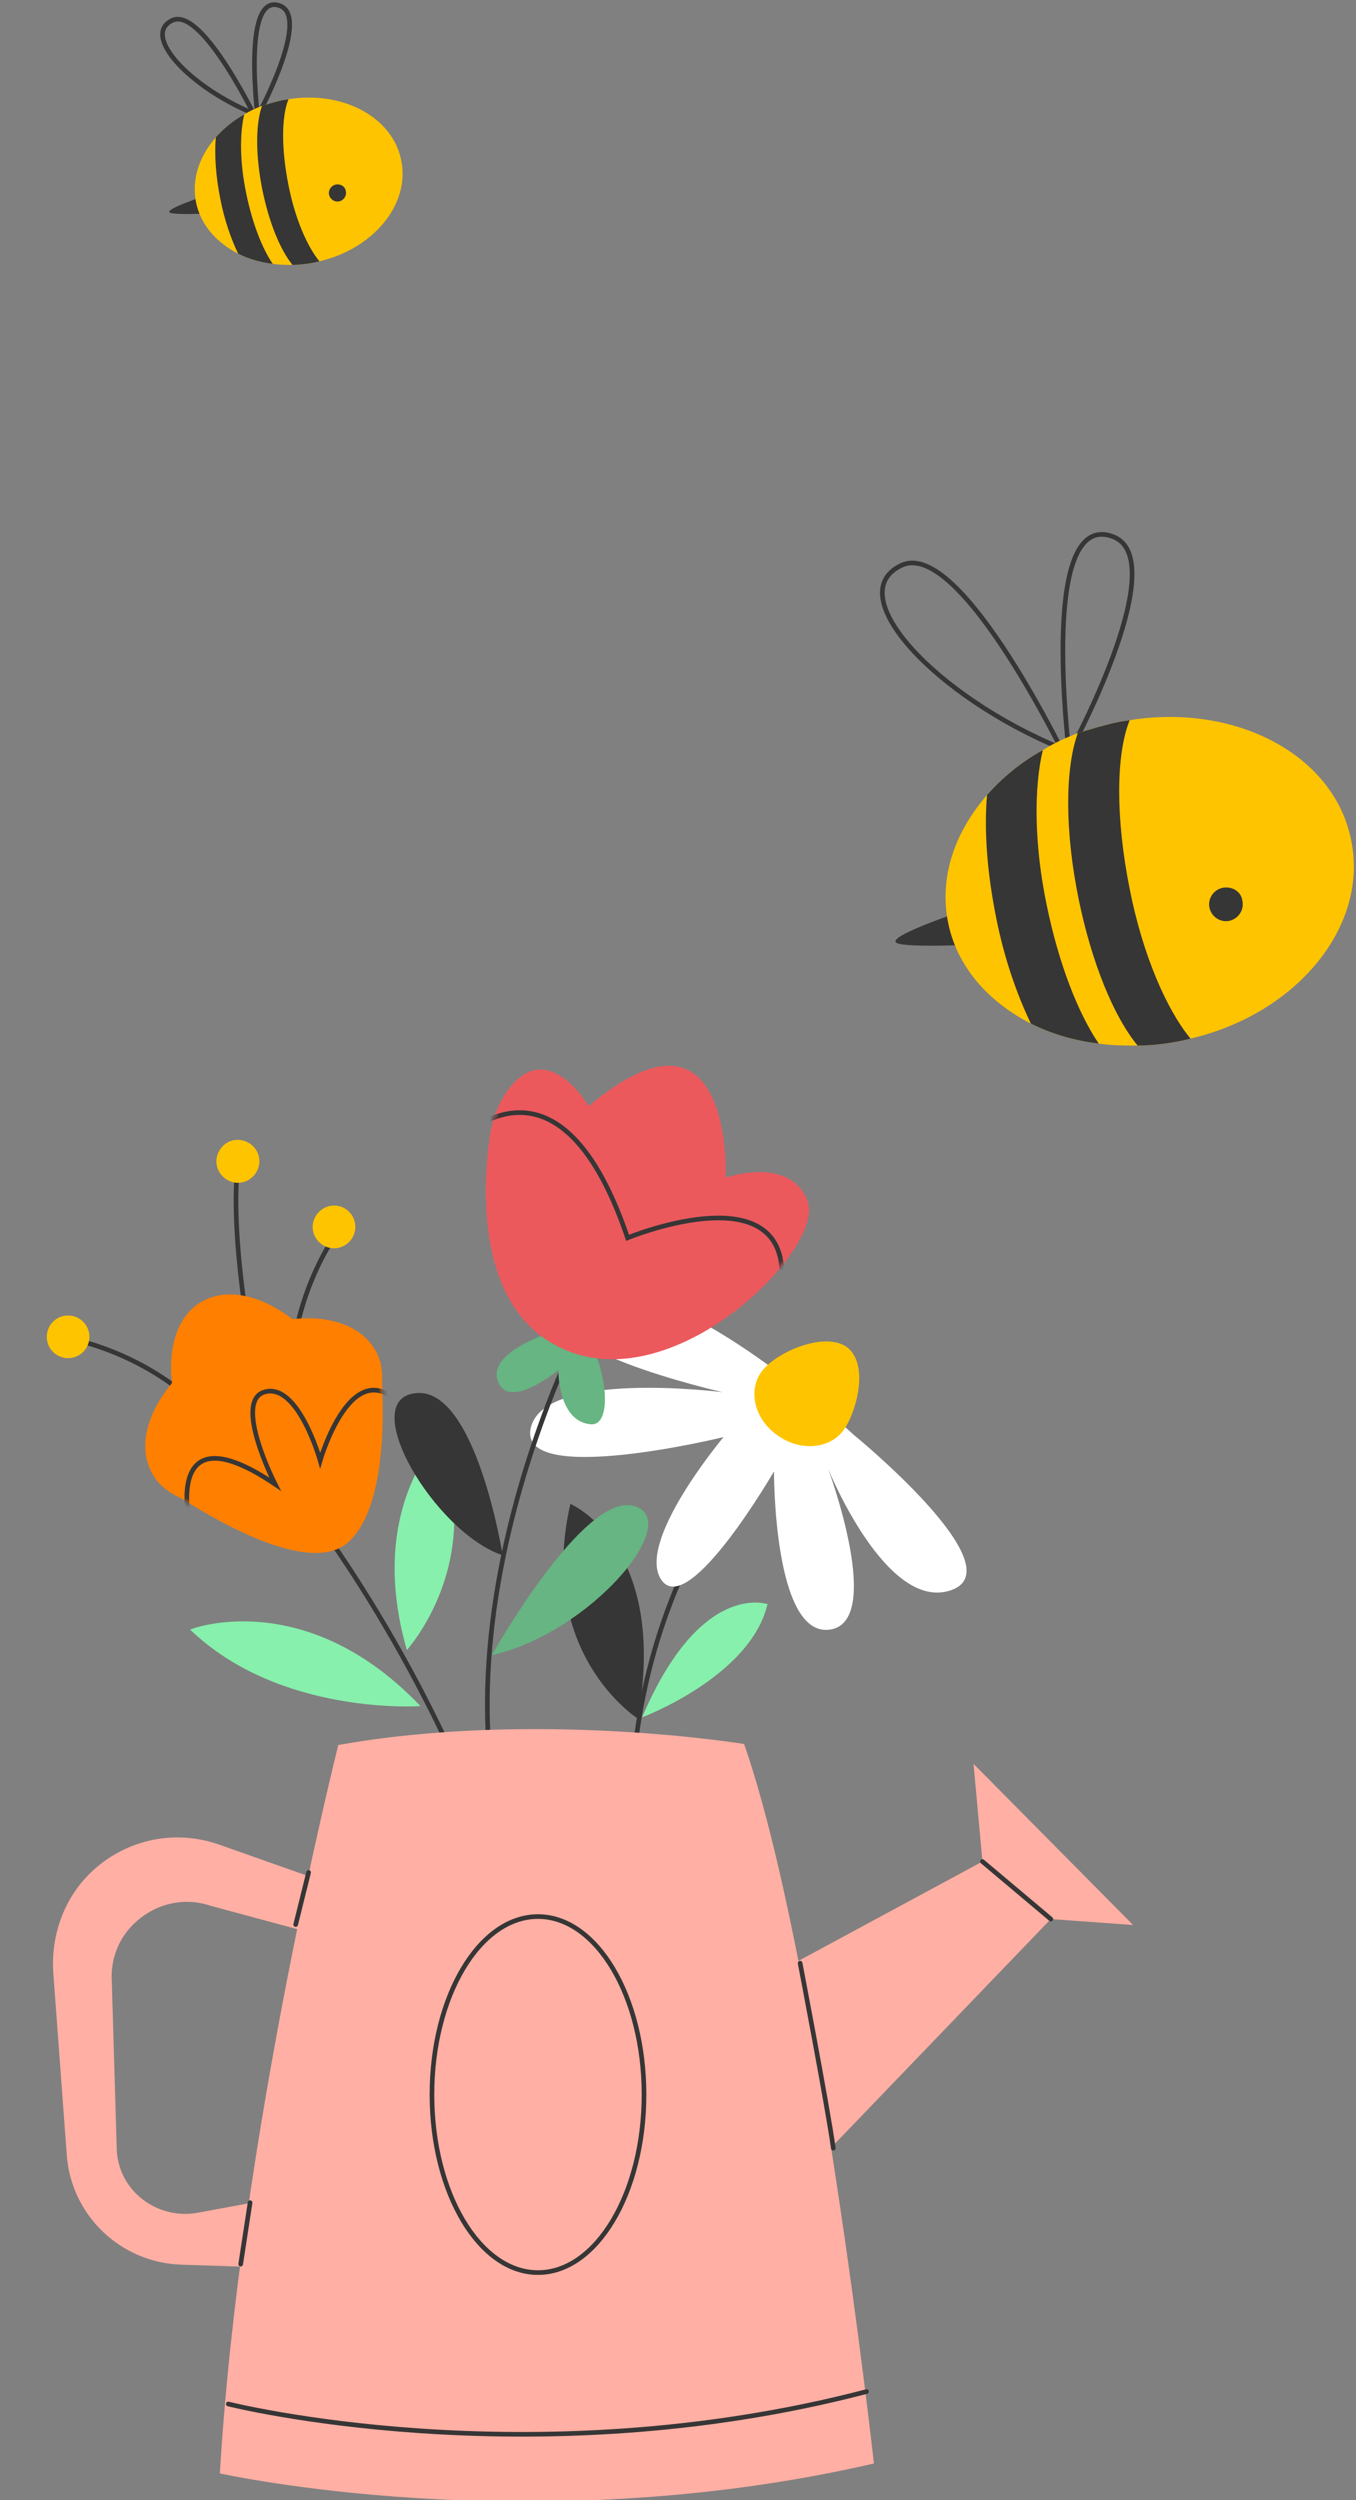 <svg xmlns="http://www.w3.org/2000/svg" width="292" height="538" fill="none"><rect width="100%" height="100%" fill="#808080" stroke="none"/><g clip-path="url(#a)"><path fill="#87F0AC" d="M90.54 367.143s-30.258 2.152-49.596-16.463c-.03-.102 24.731-9.608 49.596 16.463M94.534 309.657s-15.618 15.291-6.915 45.434c-.03-.102 17.251-18.695 6.915-45.434"/><path stroke="#363636" stroke-miterlimit="10" d="M68.719 328.082s37.634 49.829 46.208 105.35M14.418 287.946s26.498 4.138 38.804 28.932"/><path fill="#FFC400" d="M17.778 291.043a4.587 4.587 0 1 0-6.23-6.735 4.587 4.587 0 0 0 6.23 6.735"/><path stroke="#363636" stroke-miterlimit="10" d="M72.01 266.125s-14.034 19.716-7.61 43.527"/><path fill="#FFC400" d="M76.375 262.886c.65 2.48-.928 4.974-3.305 5.592-2.48.65-4.974-.927-5.592-3.305-.65-2.479.927-4.973 3.305-5.592 2.479-.65 4.941.826 5.591 3.305"/><path stroke="#363636" stroke-miterlimit="10" d="M51.23 251.186s-2.39 12.566 4.32 47.117"/><path fill="#FFC400" d="M54.71 246.88c1.71 1.931 1.473 4.794-.457 6.503s-4.794 1.473-6.504-.457-1.472-4.794.458-6.503c1.829-1.678 4.794-1.473 6.503.457"/><path fill="#FF7F00" d="M81.99 293.531c.008-.338-.055-.542-.055-.542l-.102.032c-.25-.816-.501-1.632-.924-2.283-2.877-5.367-9.874-7.794-17.962-6.872-6.729-5.188-14.18-6.917-19.657-3.672-5.1 3.018-7.15 9.788-6.252 17.436-5.384 6.454-7.38 13.765-4.338 19.305 1.356 2.597 3.677 4.339 6.516 5.588 8.612 5.502 27.662 16.281 35.62 9.483 7.855-6.767 7.894-25.531 7.427-34.317.102-1.483.001-2.903-.273-4.158"/><mask id="b" width="52" height="57" x="31" y="278" maskUnits="userSpaceOnUse" style="mask-type:luminance"><path fill="#fff" d="M82.053 293.735c.008-.337-.055-.541-.055-.541l-.102.031c-.25-.816-.502-1.632-.925-2.283-2.877-5.367-9.873-7.794-17.961-6.872-6.76-5.29-14.212-7.019-19.69-3.773-5.1 3.018-7.15 9.787-6.25 17.436-5.385 6.454-7.38 13.764-4.34 19.304 1.357 2.597 3.678 4.339 6.518 5.588 8.61 5.503 27.661 16.281 35.619 9.483 7.855-6.766 7.894-25.531 7.427-34.317a13.3 13.3 0 0 0-.241-4.056"/></mask><g mask="url(#b)"><path stroke="#363636" stroke-miterlimit="10" d="M41.049 329.214s-6.728-26.62 18.188-9.83c0 0-9.257-18.14-2.094-19.895 7.162-1.754 11.8 14.793 11.8 14.793s6.874-23.767 17.49-11.737"/></g><path stroke="#363636" stroke-miterlimit="10" d="M173.874 300.128s-40.265 34.249-37.851 96.239"/><path fill="#fff" d="M155.63 299.595s-38.696-4.966-41.36 7.796c-2.594 12.629 41.537 1.861 41.537 1.861s-19.206 22.867-13.286 30.871c5.919 8.004 24.148-23.493 24.148-23.493s-.133 35.537 11.917 34.067-.26-34.634-.26-34.634 12.562 31.078 26.551 26.11c13.888-4.936-21.111-33.474-21.111-33.474s-42.894-40.066-59.742-28.415c-13.512 9.063 31.606 19.311 31.606 19.311"/><path fill="#FFC400" d="M163.829 295.402c-2.834 4.219-1.189 10.299 3.861 13.659 4.949 3.391 11.311 2.664 14.145-1.555s5.301-14.354.353-17.745c-5.02-3.258-15.526 1.421-18.359 5.641"/><path fill="#363636" d="M137.356 369.837s-21.913-13.918-14.533-46.211c0 0 21.185 9.006 14.533 46.211"/><path fill="#87F0AC" d="M138.272 369.555s23.326-8.729 27.004-24.37c.031.102-14.354-5.301-27.004 24.37"/><path stroke="#363636" stroke-miterlimit="10" d="M126.799 282.441s-43.901 80.908-7.275 139.084"/><path fill="#66B582" d="M121.968 285.601s-16.712 4.465-14.879 11.157c1.919 7.336 13.141-1.917 13.141-1.917s-.122 10.865 6.812 11.637c6.762.936 1.814-22.435-5.074-20.877"/><path fill="#EB595D" d="M109.09 234.975c-1.852 2.689-3.007 5.835-3.557 9.129-1.526 10.292-3.562 37.818 16.015 46.314 24.22 10.53 56.036-21.792 52.393-31.835s-17.664-5.177-17.664-5.177 1.727-41.608-29.506-15.38c-.031-.102-9.086-15.403-17.681-3.051"/><mask id="c" width="71" height="64" x="104" y="229" maskUnits="userSpaceOnUse" style="mask-type:luminance"><path fill="#fff" d="M109.129 234.738c-1.852 2.69-3.007 5.835-3.557 9.13-1.526 10.292-3.562 37.818 16.015 46.314 24.22 10.53 56.036-21.793 52.393-31.836s-17.664-5.177-17.664-5.177 1.727-41.607-29.506-15.38c0 0-9.054-15.301-17.681-3.051"/></mask><g mask="url(#c)"><path stroke="#363636" stroke-miterlimit="10" d="M97.303 246.744s22.415-25.862 37.843 19.628c0 0 32.004-13.182 33.219 6.76"/></g><path fill="#66B582" d="M105.918 356.165s19.838-35.34 30.662-32.08c10.825 3.26-9.558 27.382-30.662 32.08"/><path fill="#363636" d="M108.248 334.688s-5.759-36.182-18.648-34.901c-13.023 1.21 3.98 30.031 18.648 34.901"/><path fill="#FFAFA3" d="M72.849 375.514s-21.233 84.079-25.501 156.742c0 0 66.9 14.938 140.843-2.134 0 0-12.163-109.474-27.955-154.822 0 0-44.814-7.362-87.387.214"/><path fill="#FFAFA3" d="m153.621 431.851 57.938-31.263-1.92-21.02 34.357 34.677-17.712-1.28-61.993 64.447zM67.94 488.295l-28.916-.96c-13.018-.427-23.688-10.563-24.648-23.581l-2.88-38.945c-.641-8.323 2.347-16.645 8.535-22.3 7.47-6.829 17.819-8.857 27.209-5.549l32.01 11.31-3.522 10.03-30.089-8.109c-5.228-1.814-10.777-.96-15.258 2.454s-6.722 8.536-6.295 14.084l1.067 36.278c0 .32.107.641.107.961 1.173 8.322 9.282 13.764 17.498 12.163l29.983-5.548z"/><path stroke="#363636" stroke-linecap="round" stroke-miterlimit="10" d="M172.297 422.461s5.868 30.623 7.149 39.799M66.45 402.936l-2.774 11.204M53.855 473.998l-2.027 13.23M115.849 489.043c12.611 0 22.834-17.15 22.834-38.306s-10.223-38.305-22.834-38.305-22.833 17.15-22.833 38.305 10.223 38.306 22.833 38.306ZM211.559 400.588l14.724 12.378M49.164 517.318s64.66 16.325 137.429-2.667"/><path fill="#363636" d="M208.68 195.572s-17.828 5.8-15.68 7.303c2.148 1.289 20.406.215 20.406.215z"/><path stroke="#363636" stroke-miterlimit="10" d="M231.446 159.701s21.05-39.522 8.163-44.248c-16.54-6.014-9.022 49.833-9.022 49.833s-23.628-49.833-36.516-43.604c-13.102 6.229 7.304 28.139 34.368 39.308"/><path fill="#FFC400" d="M204.17 198.58c1.933 9.451 8.592 16.969 17.828 21.694 4.296 2.148 9.236 3.652 14.606 4.296 2.793.43 5.585.43 8.377.43 3.222 0 6.444-.43 9.666-1.074.645-.215 1.074-.215 1.719-.43 22.983-5.37 38.448-24.272 34.582-42.745-3.652-18.257-24.702-29.427-47.685-25.775-.859.214-1.718.214-2.578.429-3.007.645-5.799 1.504-8.592 2.363-2.792 1.074-5.155 2.148-7.518 3.652-4.725 2.577-8.806 6.014-12.028 9.665-7.089 8.163-10.31 17.829-8.377 27.495"/><path fill="#363636" d="M214.476 197.291c1.718 8.806 4.51 16.754 7.518 22.983 4.295 2.148 9.236 3.652 14.606 4.296-4.511-6.659-8.592-17.184-11.17-29.642-2.792-13.318-2.792-25.561-.859-33.509-4.725 2.578-8.807 6.015-12.029 9.666-.644 7.518 0 16.54 1.934 26.206M232.306 193.639c2.793 13.532 7.518 25.132 12.673 31.361 3.222 0 6.444-.43 9.666-1.074.645-.215 1.074-.215 1.719-.43-5.155-6.229-10.311-18.043-13.103-32.22-3.007-15.035-3.007-28.782 0-36.3-.859.214-1.718.214-2.577.429-3.008.645-5.8 1.504-8.592 2.363-2.793 7.733-2.793 21.265.214 35.871M267.534 193.855c.43 1.933-.859 3.866-2.792 4.296-1.933.429-3.866-.86-4.296-2.793s.859-3.866 2.792-4.296c2.148-.429 4.082.859 4.296 2.793M44.512 42.019s-9.077 2.952-7.983 3.718c1.093.656 10.388.109 10.388.109z"/><path stroke="#363636" stroke-miterlimit="10" d="M56.1 23.757s10.716-20.12 4.155-22.526c-8.42-3.062-4.593 25.37-4.593 25.37S43.634 1.23 37.072 4.4c-6.67 3.172 3.719 14.326 17.497 20.012"/><path fill="#FFC400" d="M42.215 43.55c.984 4.811 4.374 8.638 9.076 11.044 2.187 1.094 4.702 1.859 7.436 2.187C60.149 57 61.57 57 62.992 57c1.64 0 3.28-.219 4.92-.547.328-.11.547-.11.875-.219 11.7-2.733 19.574-12.356 17.606-21.76-1.86-9.295-12.576-14.982-24.276-13.123-.438.11-.875.11-1.312.219-1.531.328-2.953.765-4.374 1.203-1.422.547-2.625 1.093-3.828 1.859-2.406 1.312-4.483 3.062-6.123 4.92-3.609 4.156-5.25 9.077-4.265 13.998"/><path fill="#363636" d="M47.459 42.894c.875 4.483 2.296 8.529 3.827 11.7 2.187 1.094 4.702 1.86 7.436 2.187-2.296-3.39-4.374-8.748-5.686-15.09-1.422-6.78-1.422-13.013-.438-17.06-2.405 1.313-4.483 3.063-6.123 4.922-.328 3.827 0 8.42.984 13.34M56.537 41.034C57.96 47.924 60.365 53.828 62.99 57c1.64 0 3.28-.22 4.92-.547.329-.11.547-.11.876-.219-2.625-3.171-5.25-9.185-6.67-16.403-1.532-7.654-1.532-14.653 0-18.48-.438.11-.876.11-1.313.219-1.531.328-2.953.765-4.374 1.203-1.422 3.936-1.422 10.825.11 18.261M74.471 41.144c.219.984-.437 1.968-1.422 2.187s-1.968-.437-2.187-1.422.438-1.968 1.422-2.187c1.093-.218 2.078.438 2.187 1.422"/></g><defs><clipPath id="a"><path fill="#fff" d="M0 0h292v538H0z"/></clipPath></defs></svg>